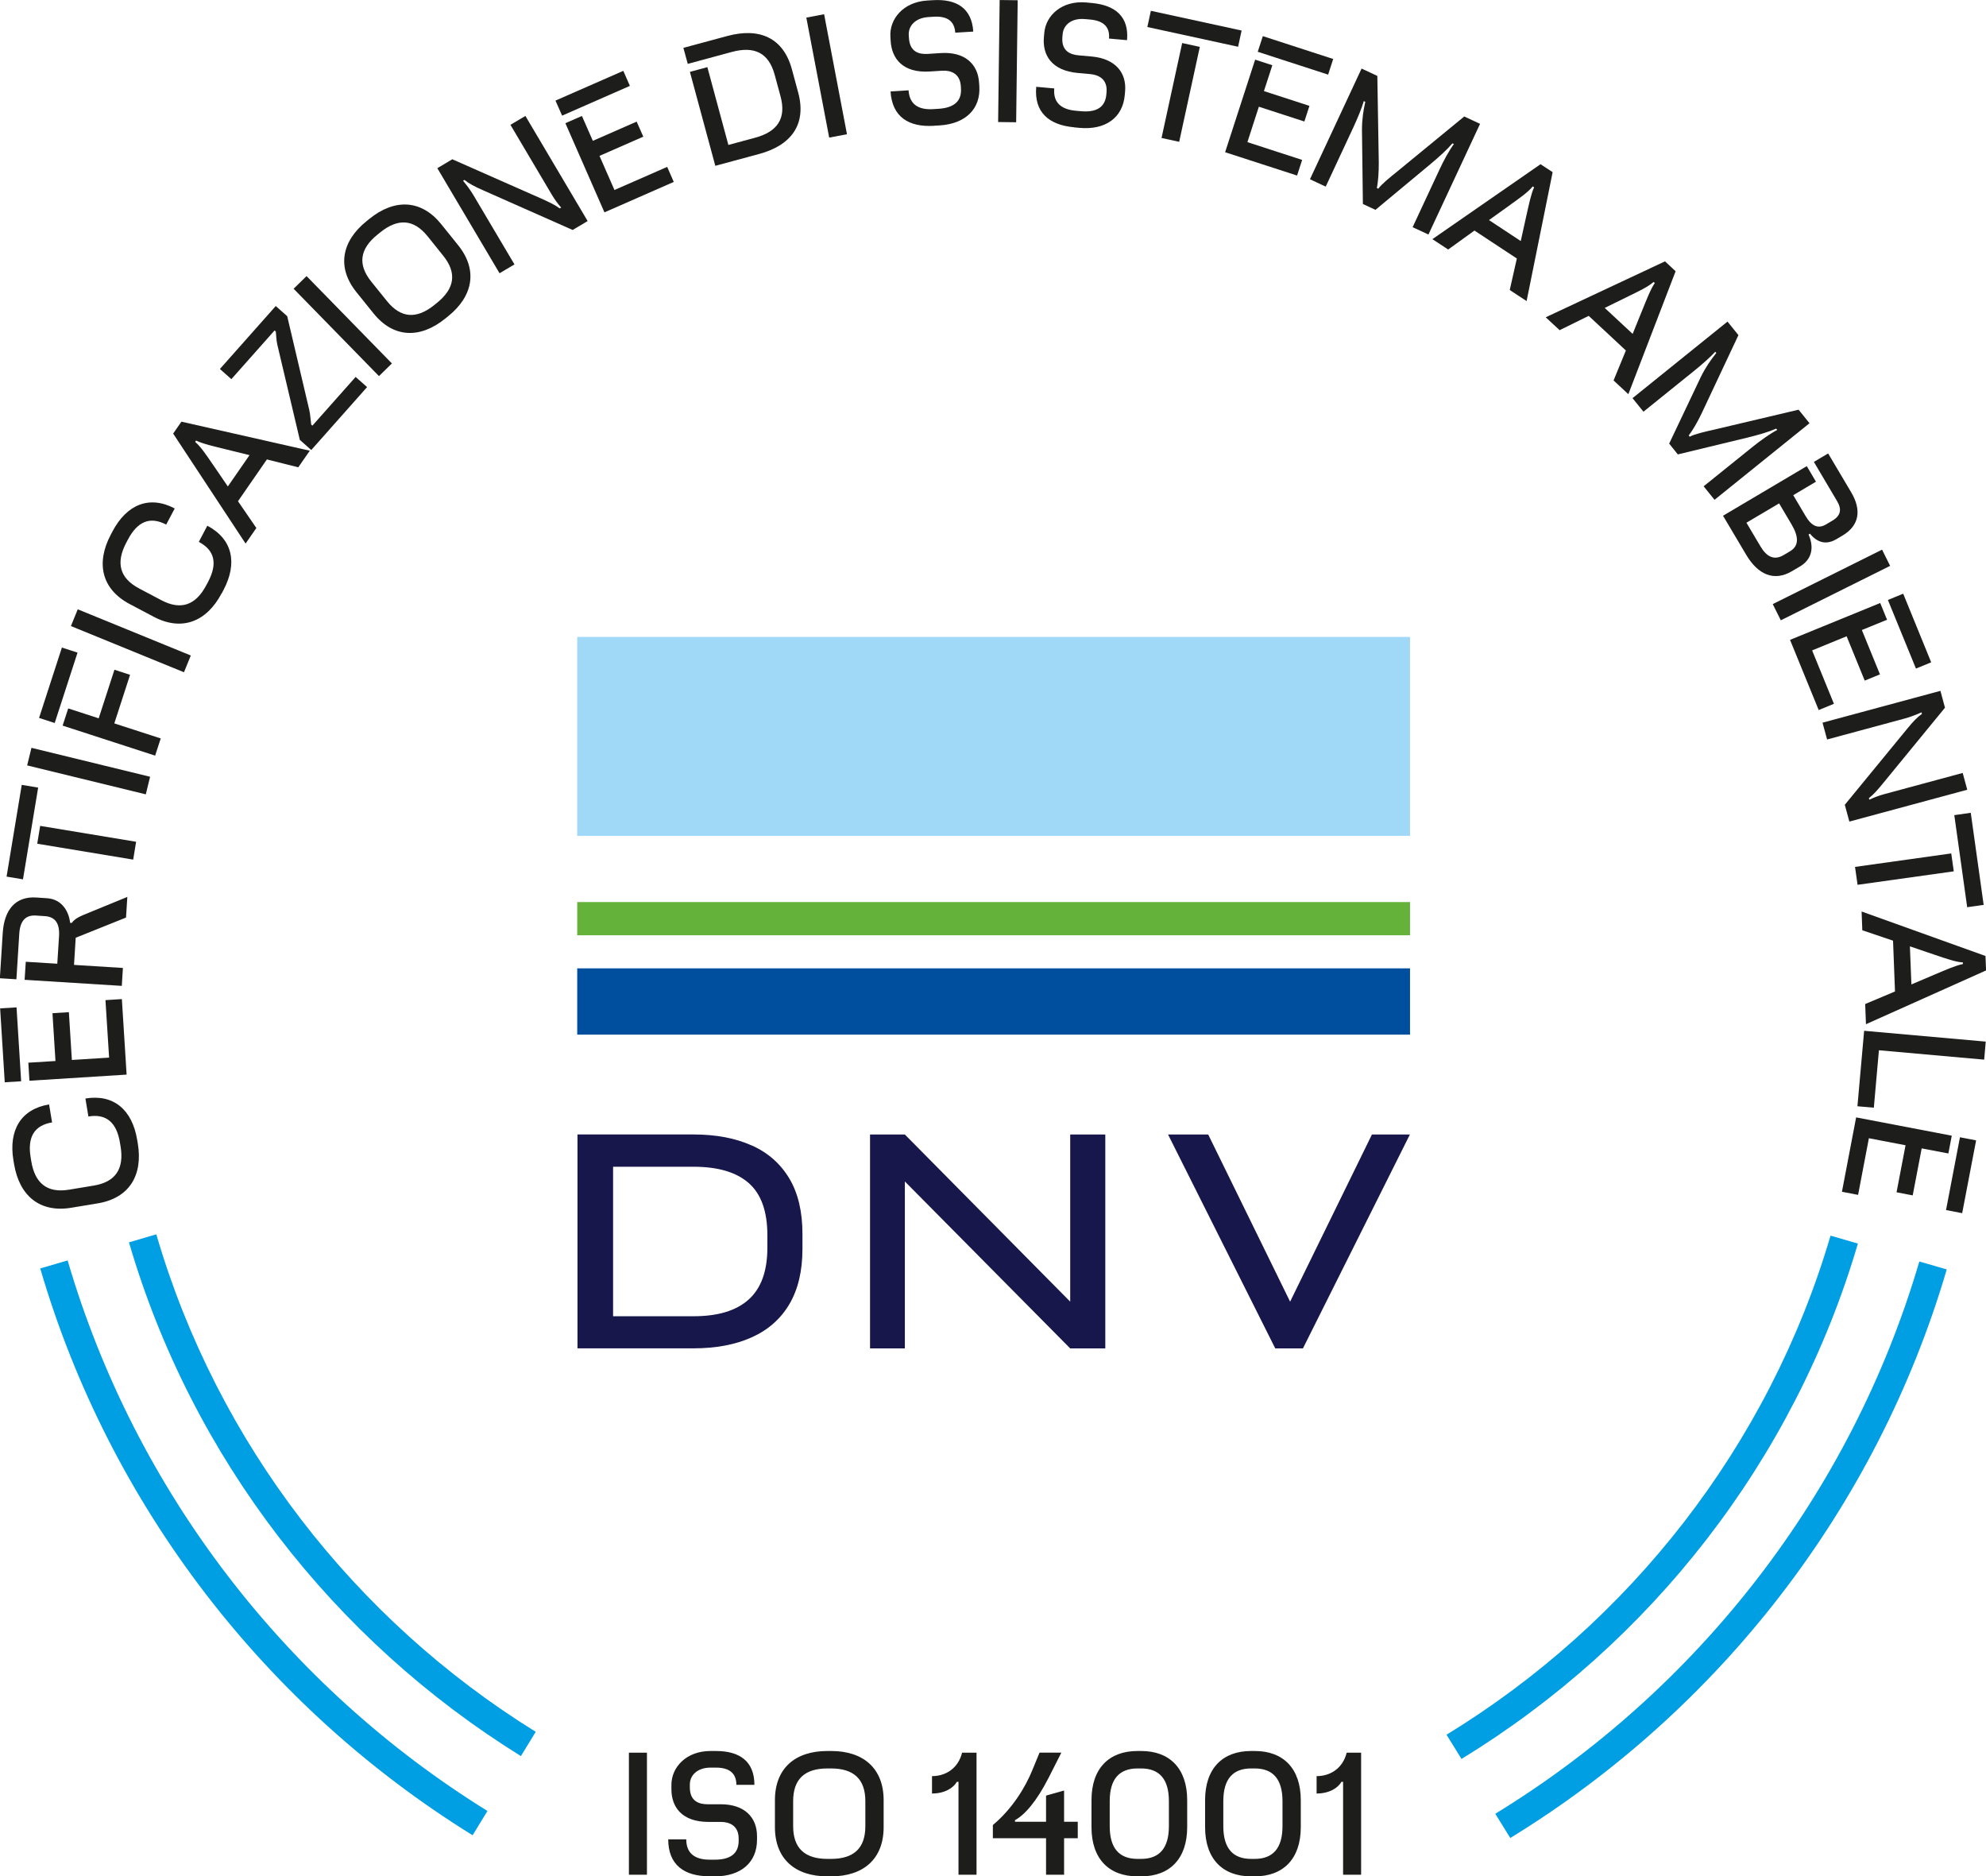 <?xml version="1.0" encoding="UTF-8"?>
<svg xmlns="http://www.w3.org/2000/svg" id="Livello_1" data-name="Livello 1" viewBox="0 0 305.08 288.17">
  <defs>
    <style>
      .cls-1 {
        fill: #64b23a;
      }

      .cls-2 {
        fill: #18174b;
      }

      .cls-3 {
        fill: #009ee2;
      }

      .cls-4 {
        fill: #a0d9f7;
      }

      .cls-5 {
        fill: #004f9e;
      }

      .cls-6 {
        fill: #1d1d1b;
      }
    </style>
  </defs>
  <path class="cls-3" d="M10.38,193.58l-4.2,1.23c10.69,36.54,34.72,67.43,66.42,87.05l2.28-3.73c-30.78-19.07-54.11-49.07-64.49-84.55M82.29,265.97c-27.81-17.24-48.91-44.32-58.28-76.4l-4.2,1.23c9.69,33.13,31.48,61.09,60.21,78.9l2.28-3.73ZM285.4,190.99l-4.2-1.22c-9.49,32.28-30.87,59.46-58.99,76.65l2.3,3.72c29.03-17.75,51.1-45.82,60.89-79.15M299.04,194.96l-4.2-1.22c-10.48,35.68-34.06,65.81-65.14,84.82l2.3,3.72c31.99-19.58,56.26-50.59,67.05-87.32"></path>
  <path class="cls-6" d="M21.17,175.64l-.1-.59c-.76-4.59-3.6-7.06-7.95-6.34l.46,2.76c2.77-.46,4.34.93,4.85,4.04l.09.54c.57,3.43-.74,5.47-4.1,6.03l-3.8.63c-3.36.56-5.26-.96-5.82-4.39l-.09-.55c-.52-3.11.53-4.93,3.29-5.39l-.46-2.76c-4.34.72-6.24,3.97-5.48,8.56l.1.59c.81,4.89,3.96,7.51,8.77,6.72l4.1-.68c4.81-.8,6.95-4.29,6.14-9.18"></path>
  <path class="cls-6" d="M3.25,166.06l-.71-11.35-2.52.16.71,11.35,2.52-.16ZM19.45,165.04l-.73-11.6-2.52.16.56,8.83-5.72.36-.46-7.34-2.52.16.46,7.34-4.17.26.17,2.77,14.92-.94Z"></path>
  <path class="cls-6" d="M18.71,151.43l.17-2.77-7.51-.47.26-4.17,7.73-3.1.2-3.17-5.73,2.35c-1.6.65-2.29.93-2.81,1.65l-.25-.02c-.17-1.66-1.2-3.63-3.55-3.78l-1.67-.11c-3.19-.2-4.9,1.9-5.13,5.44l-.44,6.96,2.54.16.44-6.99c.12-1.92.91-2.9,2.55-2.8l1.37.09c1.65.1,2.31,1.17,2.19,3.09l-.27,4.22-4.84-.3-.18,2.77,14.9.93Z"></path>
  <path class="cls-6" d="M3.53,135.05l2.33-14.09-2.52-.42-2.33,14.09,2.52.42ZM20.46,132.02l.45-2.74-14.74-2.44-.45,2.74,14.74,2.44Z"></path>
  <rect class="cls-6" x="12.22" y="109.04" width="2.78" height="18.76" transform="translate(-104.66 103.6) rotate(-76.3)"></rect>
  <path class="cls-6" d="M8.4,111.05l3.51-10.82-2.4-.78-3.51,10.81,2.4.78ZM23.83,116.05l.86-2.64-7.13-2.31,2.42-7.46-2.4-.78-2.42,7.46-4.68-1.52-.86,2.64,14.21,4.61Z"></path>
  <rect class="cls-6" x="18.71" y="89.04" width="2.78" height="18.76" transform="translate(-78.61 79.8) rotate(-67.78)"></rect>
  <path class="cls-6" d="M34.06,91.13l.28-.53c2.17-4.12,1.4-7.8-2.49-9.86l-1.31,2.48c2.48,1.31,2.89,3.37,1.42,6.15l-.26.49c-1.62,3.08-3.9,3.91-6.91,2.32l-3.41-1.8c-3.01-1.59-3.61-3.94-1.99-7.02l.26-.49c1.47-2.79,3.4-3.61,5.88-2.3l1.31-2.48c-3.9-2.06-7.37-.61-9.55,3.51l-.28.53c-2.31,4.38-1.39,8.37,2.93,10.65l3.67,1.94c4.32,2.28,8.13.78,10.44-3.6"></path>
  <path class="cls-6" d="M37.73,83.48l1.65-2.39-2.82-4.11,4.44-6.42,4.82,1.21,1.77-2.55-19.72-4.46-1.27,1.83,11.12,16.88ZM32.68,71.32c-.91-1.33-1.83-2.72-2.7-3.45l.14-.21c1.05.51,2.73.89,4.39,1.3l3.82.94-3.33,4.81-2.33-3.41Z"></path>
  <path class="cls-6" d="M47.81,69.12l8.58-9.67-1.76-1.56-6.64,7.48-.19-.17c-.1-.72-.12-1.48-.29-2.23l-3.39-14.41-1.76-1.56-8.58,9.67,1.76,1.56,6.64-7.48.19.17c.06.65.08,1.34.23,2.01l3.46,14.63,1.76,1.56Z"></path>
  <rect class="cls-6" x="51.27" y="40.7" width="2.78" height="18.76" transform="translate(-20.01 51.07) rotate(-44.34)"></rect>
  <path class="cls-6" d="M66.71,46.85c-2.71,2.18-5.13,2.04-7.26-.6l-2.42-3c-2.13-2.65-1.75-5.04.96-7.22l.43-.35c2.71-2.18,5.13-2.04,7.26.6l2.41,3c2.13,2.65,1.75,5.04-.95,7.22l-.43.35ZM68.37,48.95l.47-.38c3.85-3.1,4.59-7.13,1.53-10.92l-2.6-3.23c-3.06-3.79-7.15-3.93-11-.83l-.47.38c-3.85,3.11-4.59,7.13-1.53,10.92l2.6,3.23c3.06,3.8,7.15,3.93,11,.83"></path>
  <path class="cls-6" d="M76.73,41.97l2.3-1.36-6.3-10.63c-.46-.77-1.04-1.56-1.6-2.22l.22-.13c.68.56,1.53,1.01,2.83,1.58l13.79,6.11,2.3-1.37-9.56-16.14-2.3,1.36,6.35,10.72c.43.73.91,1.38,1.44,1.99l-.22.13c-.78-.58-1.54-.92-2.73-1.47l-13.77-6.08-2.3,1.37,9.56,16.14Z"></path>
  <path class="cls-6" d="M86.35,17.76l10.41-4.57-1.01-2.31-10.42,4.57,1.02,2.31ZM92.86,32.61l10.64-4.67-1.01-2.31-8.1,3.55-2.3-5.24,6.73-2.95-1.02-2.31-6.73,2.95-1.68-3.82-2.54,1.11,6,13.69Z"></path>
  <path class="cls-6" d="M109.87,25.47l6.74-1.82c4.93-1.33,7.32-4.54,6.01-9.42l-.97-3.58c-1.32-4.88-5.01-6.45-9.93-5.12l-6.74,1.82.67,2.46,6.76-1.83c3.45-.93,5.68.1,6.6,3.53l.89,3.28c.92,3.41-.47,5.44-3.93,6.37l-4.08,1.1-3.23-11.95-2.68.73,3.9,14.42Z"></path>
  <rect class="cls-6" x="125.6" y="2.27" width="2.78" height="18.76" transform="translate(.06 23.99) rotate(-10.79)"></rect>
  <path class="cls-6" d="M143.5,19.31l.85-.05c3.97-.25,6.31-2.53,6.09-6.02l-.04-.55c-.18-2.89-2.23-4.77-5.87-4.54l-2.02.13c-1.35.08-2.75-.31-2.88-2.43l-.03-.43c-.09-1.4.96-2.67,3.03-2.8l.8-.05c2.05-.13,3.2.65,3.31,2.45l2.77-.17c-.23-3.59-2.57-5.05-6.22-4.82l-.85.05c-3.72.23-5.83,2.87-5.66,5.57l.04.67c.17,2.67,1.86,4.92,6,4.66l1.9-.12c1.25-.08,2.75.36,2.88,2.38l.02.35c.12,1.97-1.09,2.97-3.46,3.12l-.8.05c-2.35.15-3.66-.8-3.79-2.89l-2.77.18c.25,3.92,2.8,5.51,6.69,5.27"></path>
  <rect class="cls-6" x="145.47" y="8" width="18.74" height="2.77" transform="translate(143.5 164.1) rotate(-89.28)"></rect>
  <path class="cls-6" d="M165,19.56l.85.08c3.96.35,6.62-1.55,6.93-5.03l.05-.55c.26-2.89-1.49-5.05-5.12-5.38l-2.02-.18c-1.35-.12-2.67-.71-2.49-2.83l.04-.43c.12-1.4,1.35-2.49,3.42-2.31l.8.07c2.04.18,3.06,1.13,2.9,2.92l2.77.25c.32-3.59-1.78-5.38-5.42-5.71l-.85-.08c-3.71-.33-6.2,1.96-6.44,4.65l-.06.67c-.24,2.67,1.1,5.15,5.24,5.51l1.89.17c1.25.11,2.67.77,2.49,2.78l-.03.35c-.17,1.97-1.53,2.78-3.89,2.57l-.8-.07c-2.34-.21-3.5-1.34-3.31-3.43l-2.77-.25c-.35,3.91,1.94,5.87,5.83,6.22"></path>
  <path class="cls-6" d="M176.25,4.15l13.94,3.03.54-2.49-13.94-3.03-.54,2.49ZM178.43,21.19l2.71.59,3.17-14.58-2.71-.59-3.17,14.58Z"></path>
  <path class="cls-6" d="M193.2,7.95l10.82,3.51.78-2.4-10.81-3.51-.78,2.4ZM188.2,23.38l11.05,3.58.78-2.4-8.41-2.73,1.76-5.44,6.99,2.27.78-2.4-6.99-2.27,1.29-3.97-2.64-.86-4.61,14.21Z"></path>
  <path class="cls-6" d="M217,34.89l2.43,1.13,7.93-17-2.43-1.13-10.33,8.48c-1.02.82-2.39,1.92-2.87,2.61l-.23-.11c.22-1,.31-2.56.3-3.95l-.22-13.26-2.42-1.13-7.93,17,2.42,1.13,4.26-9.13c.61-1.32,1.3-2.96,1.59-4l.23.11c-.29,1.27-.52,2.77-.51,4.34l.14,11.35,1.93.9,8.42-7c1.4-1.17,2.6-2.26,3.4-3.21l.23.1c-.77,1.05-1.6,2.59-2.24,3.98l-4.1,8.79Z"></path>
  <path class="cls-6" d="M220.04,36.73l2.42,1.59,4.04-2.91,6.51,4.29-1.09,4.84,2.59,1.7,4-19.8-1.86-1.22-16.6,11.5ZM232.07,31.4c1.31-.94,2.68-1.89,3.38-2.77l.21.14c-.49,1.06-.82,2.75-1.2,4.41l-.85,3.84-4.88-3.22,3.35-2.4Z"></path>
  <path class="cls-6" d="M237.45,48.73l2.13,1.98,4.47-2.2,5.71,5.32-1.89,4.6,2.27,2.11,7.26-18.88-1.63-1.52-18.32,8.59ZM250.22,45.47c1.45-.71,2.96-1.42,3.8-2.17l.18.17c-.66.96-1.27,2.58-1.92,4.16l-1.48,3.65-4.29-3.99,3.71-1.82Z"></path>
  <path class="cls-6" d="M261.7,74.68l1.68,2.08,14.59-11.76-1.68-2.08-13,3.07c-1.28.29-2.99.67-3.72,1.08l-.16-.2c.64-.8,1.41-2.16,2-3.41l5.64-11.99-1.68-2.08-14.59,11.76,1.68,2.08,7.84-6.32c1.13-.91,2.46-2.08,3.19-2.89l.16.19c-.82,1.02-1.68,2.26-2.37,3.67l-4.87,10.25,1.33,1.66,10.64-2.57c1.77-.43,3.33-.89,4.47-1.39l.16.2c-1.15.61-2.58,1.63-3.76,2.58l-7.55,6.08Z"></path>
  <path class="cls-6" d="M264.68,79.2l3.56,6c1.81,3.06,4.29,4.15,7.04,2.52l1.25-.74c1.49-.88,2.33-2.54,1.29-4.89l.22-.13c1.41,1.75,2.91,1.53,4.07.84l.93-.55c2.63-1.56,2.91-3.96,1.35-6.61l-3.56-6-2.19,1.3,3.57,6.03c.74,1.25.56,2.23-.71,2.98l-.99.59c-1.23.73-2.24.25-3.14-1.28l-1.9-3.21,3.49-2.07-1.41-2.39-12.85,7.61ZM275.2,80.52c1.14,1.92,1.16,3.33-.22,4.14l-.99.59c-1.42.84-2.58.31-3.55-1.33l-2.16-3.64,5.02-2.97,1.9,3.21Z"></path>
  <rect class="cls-6" x="271.96" y="88.44" width="18.76" height="2.78" transform="translate(-10.55 134.83) rotate(-26.47)"></rect>
  <path class="cls-6" d="M290.01,92.14l4.31,10.54,2.34-.96-4.3-10.54-2.34.96ZM274.98,98.28l4.4,10.77,2.34-.96-3.35-8.2,5.3-2.17,2.78,6.81,2.34-.96-2.78-6.81,3.87-1.58-1.05-2.57-13.85,5.66Z"></path>
  <path class="cls-6" d="M279.97,110.99l.7,2.58,11.93-3.22c.87-.24,1.79-.59,2.57-.95l.07.24c-.72.51-1.39,1.2-2.28,2.3l-9.57,11.66.7,2.58,18.11-4.89-.7-2.58-12.03,3.25c-.82.22-1.58.51-2.31.86l-.07-.24c.77-.6,1.3-1.23,2.14-2.24l9.55-11.65-.7-2.59-18.11,4.89Z"></path>
  <path class="cls-6" d="M300.21,125.19l1.98,14.14,2.53-.36-1.98-14.14-2.53.36ZM284.96,133.14l.39,2.75,14.78-2.07-.39-2.75-14.78,2.07Z"></path>
  <path class="cls-6" d="M285.97,139.97l.11,2.9,4.72,1.6.3,7.8-4.58,1.93.12,3.1,18.45-8.26-.09-2.22-19.03-6.83ZM297.31,146.67c1.52.52,3.1,1.08,4.22,1.14v.25c-1.13.22-2.71.93-4.29,1.59l-3.62,1.54-.23-5.85,3.91,1.33Z"></path>
  <polygon class="cls-6" points="286.36 158.31 285.33 169.9 287.85 170.12 288.63 161.3 304.8 162.74 305.04 159.97 286.36 158.31"></polygon>
  <path class="cls-6" d="M301.08,174.66l-2.14,11.18,2.48.48,2.14-11.18-2.48-.48ZM285.13,171.61l-2.18,11.42,2.48.48,1.66-8.7,5.63,1.08-1.38,7.22,2.48.48,1.38-7.22,4.1.78.52-2.73-14.69-2.81Z"></path>
  <path class="cls-6" d="M202.25,275.45c2,0,3.32-.9,3.82-1.8h.25v14.27h2.77v-18.74h-2.22c-.6,2.42-2.53,3.6-4.62,3.6v2.67ZM192.19,285.49c-2.8,0-4.27-1.63-4.27-5.02v-3.85c0-3.4,1.48-5.02,4.27-5.02h.55c2.8,0,4.27,1.63,4.27,5.02v3.85c0,3.4-1.48,5.02-4.27,5.02h-.55ZM192.17,288.17h.6c4.35,0,7.05-2.68,7.05-7.55v-4.15c0-4.87-2.7-7.55-7.05-7.55h-.6c-4.35,0-7.05,2.67-7.05,7.55v4.15c0,4.87,2.7,7.55,7.05,7.55M174.74,285.49c-2.8,0-4.27-1.63-4.27-5.02v-3.85c0-3.4,1.48-5.02,4.27-5.02h.55c2.8,0,4.27,1.63,4.27,5.02v3.85c0,3.4-1.48,5.02-4.27,5.02h-.55ZM174.72,288.17h.6c4.35,0,7.05-2.68,7.05-7.55v-4.15c0-4.87-2.7-7.55-7.05-7.55h-.6c-4.35,0-7.05,2.67-7.05,7.55v4.15c0,4.87,2.7,7.55,7.05,7.55M152.52,282.32h8.17v5.6h2.77v-5.6h2.1v-2.53h-2.1v-4.8l-2.77.78v4.02h-4.77v-.25c1.48-.8,3.3-2.85,5.17-6.52l1.95-3.85h-3.35l-1.1,2.67c-1.05,2.6-3.07,5.95-6.07,8.45v2.03ZM143.17,275.45c2,0,3.32-.9,3.82-1.8h.25v14.27h2.77v-18.74h-2.22c-.6,2.42-2.53,3.6-4.62,3.6v2.67ZM127.11,285.49c-3.47,0-5.27-1.63-5.27-5.02v-3.85c0-3.4,1.8-5.02,5.27-5.02h.55c3.47,0,5.27,1.63,5.27,5.02v3.85c0,3.4-1.8,5.02-5.27,5.02h-.55ZM127.09,288.17h.6c4.95,0,8.05-2.68,8.05-7.55v-4.15c0-4.87-3.1-7.55-8.05-7.55h-.6c-4.95,0-8.05,2.67-8.05,7.55v4.15c0,4.87,3.1,7.55,8.05,7.55M108.99,288.17h.85c3.97,0,6.45-2.13,6.45-5.62v-.55c0-2.9-1.93-4.9-5.57-4.9h-2.02c-1.35,0-2.73-.48-2.73-2.6v-.43c0-1.4,1.13-2.6,3.2-2.6h.8c2.05,0,3.15.85,3.15,2.65h2.77c0-3.6-2.25-5.2-5.9-5.2h-.85c-3.73,0-6,2.5-6,5.2v.67c0,2.68,1.55,5.02,5.7,5.02h1.9c1.25,0,2.73.53,2.73,2.55v.35c0,1.97-1.28,2.9-3.65,2.9h-.8c-2.35,0-3.6-1.03-3.6-3.12h-2.77c0,3.92,2.45,5.67,6.35,5.67M96.61,287.92h2.77v-18.74h-2.77v18.74Z"></path>
  <path class="cls-2" d="M117.88,191.63c0,3.56-.95,6.21-2.85,7.93-1.9,1.73-4.73,2.59-8.5,2.59h-12.35v-22.96h12.35c3.77,0,6.6.84,8.5,2.52,1.9,1.68,2.85,4.34,2.85,7.99v1.93ZM115.47,175.92c-2.51-1.13-5.51-1.69-8.98-1.69h-17.78v32.85h17.78c3.48,0,6.47-.56,8.98-1.69,2.51-1.12,4.44-2.82,5.78-5.08,1.34-2.26,2.02-5.1,2.02-8.52v-2.28c0-3.42-.67-6.26-2.02-8.52-1.35-2.26-3.27-3.96-5.78-5.08"></path>
  <polygon class="cls-2" points="164.4 199.91 139 174.24 135.97 174.24 133.65 174.24 133.65 207.09 139 207.09 139 181.45 164.4 207.09 169.79 207.09 169.79 174.24 164.4 174.24 164.4 199.91"></polygon>
  <rect class="cls-4" x="88.67" y="97.82" width="127.93" height="30.55"></rect>
  <rect class="cls-1" x="88.67" y="138.54" width="127.93" height="5.1"></rect>
  <rect class="cls-5" x="88.67" y="148.72" width="127.93" height="10.18"></rect>
  <polygon class="cls-2" points="210.75 174.24 198.18 199.91 185.6 174.24 179.43 174.24 195.9 207.09 200.15 207.09 216.58 174.24 210.75 174.24"></polygon>
</svg>

